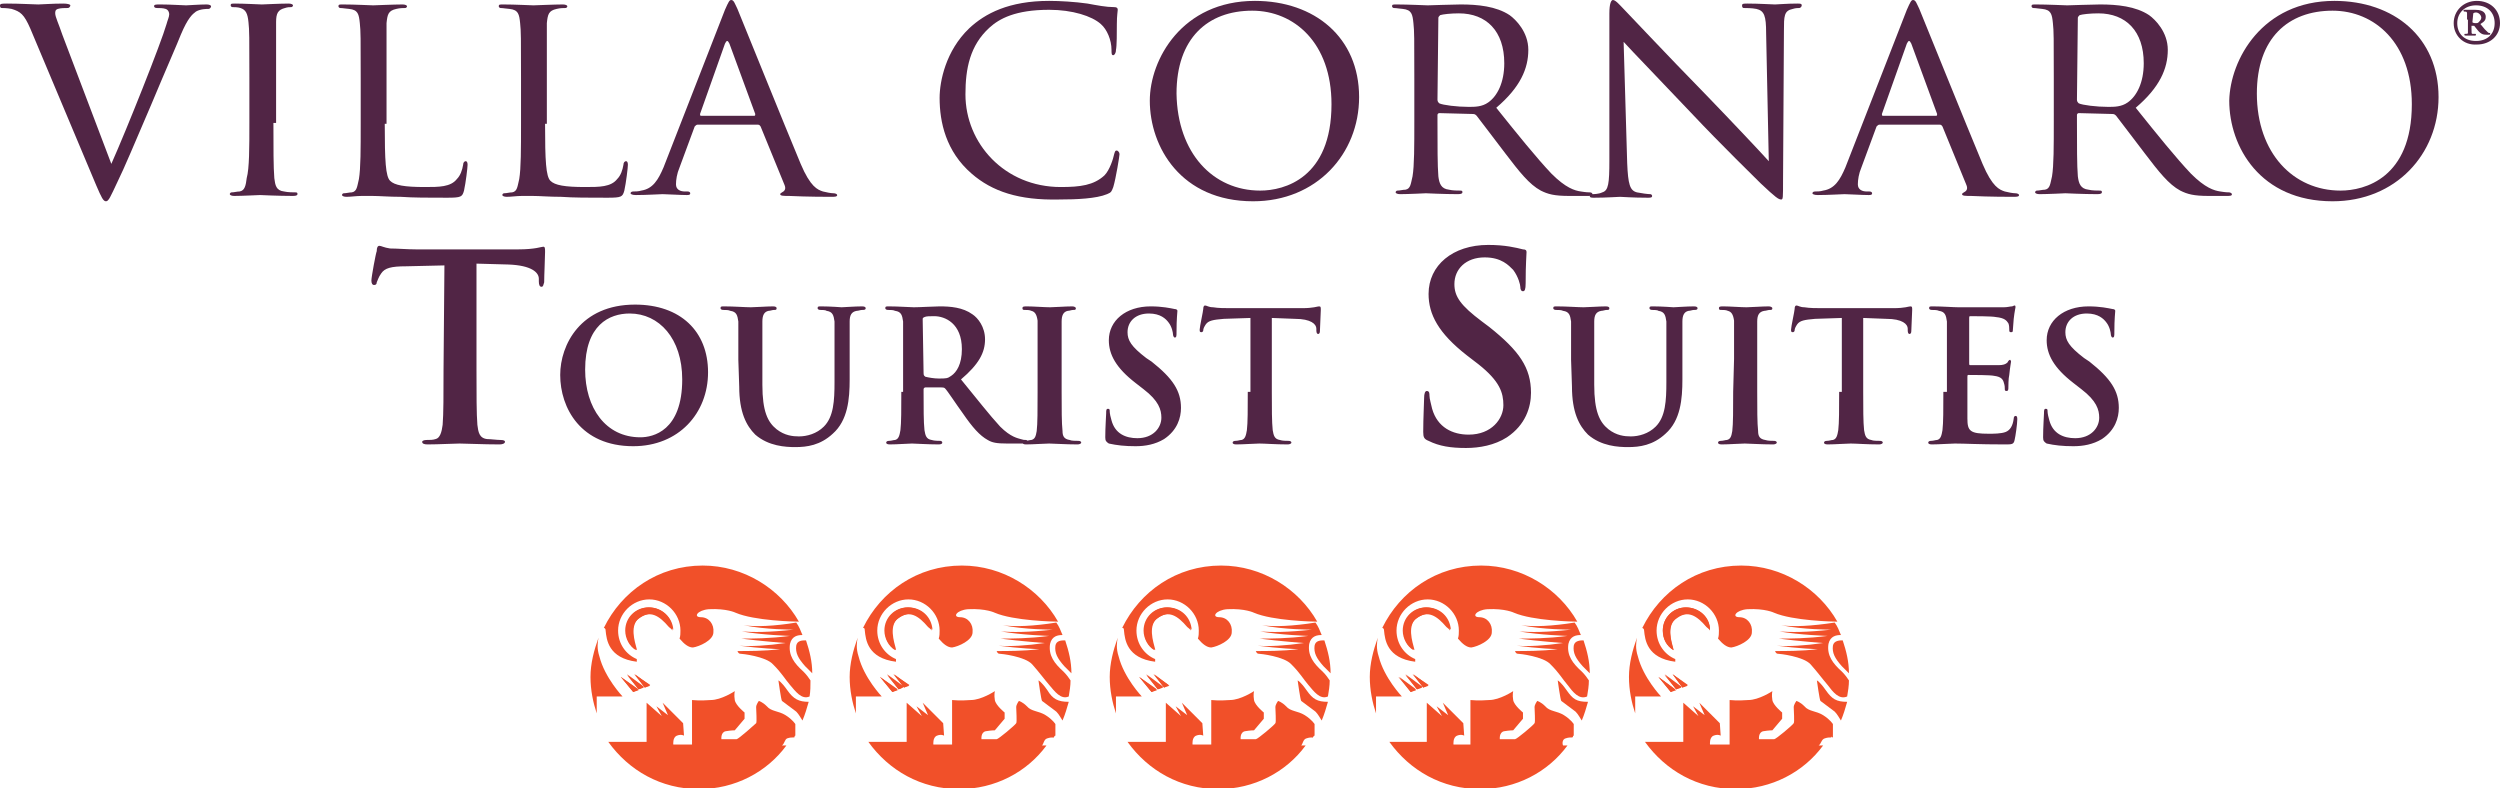 <?xml version="1.0" encoding="utf-8"?>
<!-- Generator: Adobe Illustrator 22.0.1, SVG Export Plug-In . SVG Version: 6.00 Build 0)  -->
<svg version="1.1" id="Livello_1" xmlns="http://www.w3.org/2000/svg" xmlns:xlink="http://www.w3.org/1999/xlink" x="0px" y="0px"
	 viewBox="0 0 280.7 88.5" style="enable-background:new 0 0 280.7 88.5;" xml:space="preserve">
<style type="text/css">
	.st0{fill:#512545;}
	.st1{fill:#F15029;}
</style>
<g>
	<g>
		<g>
			<path class="st0" d="M232.8,50.1c1.1,0,2.2-0.2,3.2-0.8c1.5-1,1.9-2.4,1.9-3.5c0-1.9-0.9-3.3-3.3-5.2l-0.6-0.4
				c-1.7-1.3-2.1-2-2.1-2.9c0-1.2,0.9-2.1,2.4-2.1c1.3,0,1.9,0.6,2.2,1c0.4,0.5,0.5,1.2,0.5,1.3c0,0.2,0.1,0.4,0.2,0.4
				c0.2,0,0.2-0.2,0.2-0.6c0-1.6,0.1-2.2,0.1-2.4c0-0.1-0.1-0.2-0.3-0.2c-0.5-0.1-1.4-0.3-2.7-0.3c-2.8,0-4.7,1.6-4.7,3.8
				c0,1.6,0.8,3.1,3,4.8l0.9,0.7c1.7,1.3,2,2.3,2,3.2c0,1.1-0.9,2.3-2.7,2.3c-1.3,0-2.5-0.5-2.9-2c-0.1-0.3-0.2-0.8-0.2-1
				s0-0.3-0.2-0.3s-0.2,0.2-0.2,0.5s-0.1,1.5-0.1,2.7c0,0.4,0.1,0.5,0.4,0.7C230.7,50,231.6,50.1,232.8,50.1 M218.2,44
				c0,1.9,0,3.5-0.1,4.3c-0.1,0.6-0.2,1-0.6,1.1c-0.2,0-0.4,0.1-0.7,0.1c-0.2,0-0.3,0.1-0.3,0.2s0.1,0.2,0.4,0.2
				c0.8,0,2.1-0.1,2.6-0.1c1.2,0,2.6,0.1,5.6,0.1c0.8,0,1,0,1.1-0.5c0.1-0.4,0.3-1.8,0.3-2.3c0-0.2,0-0.4-0.2-0.4
				c-0.1,0-0.2,0.1-0.2,0.3c-0.1,0.8-0.4,1.3-0.9,1.5s-1.4,0.2-1.9,0.2c-2.1,0-2.4-0.3-2.4-1.7c0-0.6,0-2.5,0-3.1v-1.6
				c0-0.1,0-0.2,0.1-0.2c0.5,0,2.5,0,2.9,0.1c0.8,0.1,1,0.4,1.1,0.8c0.1,0.3,0.1,0.5,0.1,0.7c0,0.1,0,0.2,0.2,0.2s0.2-0.2,0.2-0.4
				c0-0.1,0-1,0.1-1.4c0.1-1,0.2-1.4,0.2-1.5s-0.1-0.2-0.1-0.2c-0.1,0-0.2,0.1-0.3,0.3c-0.2,0.2-0.5,0.3-1,0.3s-2.8,0-3.2,0
				c-0.1,0-0.1-0.1-0.1-0.2v-5.1c0-0.1,0-0.2,0.1-0.2c0.4,0,2.5,0,2.9,0.1c1,0.1,1.2,0.4,1.4,0.7c0.1,0.2,0.1,0.6,0.1,0.7
				c0,0.2,0,0.3,0.2,0.3s0.2-0.1,0.2-0.2c0-0.2,0.1-1.1,0.1-1.3c0.1-0.9,0.2-1.2,0.2-1.3c0-0.1,0-0.2-0.1-0.2s-0.2,0.1-0.3,0.1
				c-0.2,0-0.5,0.1-0.9,0.1s-4.4,0-5.1,0c-0.6,0-1.8-0.1-2.9-0.1c-0.3,0-0.4,0-0.4,0.2c0,0.1,0.1,0.2,0.3,0.2c0.3,0,0.6,0,0.8,0.1
				c0.7,0.1,0.8,0.5,0.9,1.2c0,0.6,0,1.2,0,4.3V44H218.2z M206.5,44c0,1.9,0,3.5-0.1,4.3c-0.1,0.6-0.2,1-0.6,1.1
				c-0.2,0-0.4,0.1-0.7,0.1c-0.2,0-0.3,0.1-0.3,0.2s0.1,0.2,0.4,0.2c0.8,0,2.1-0.1,2.6-0.1c0.6,0,1.8,0.1,3.2,0.1
				c0.2,0,0.4-0.1,0.4-0.2s-0.1-0.2-0.3-0.2c-0.3,0-0.8,0-1-0.1c-0.6-0.1-0.7-0.5-0.8-1.1c-0.1-0.9-0.1-2.5-0.1-4.3v-8.3l2.6,0.1
				c1.8,0,2.4,0.6,2.4,1.1v0.2c0,0.3,0.1,0.4,0.2,0.4c0.1,0,0.2-0.1,0.2-0.3c0-0.5,0.1-1.9,0.1-2.4c0-0.3,0-0.4-0.2-0.4
				s-0.6,0.2-1.9,0.2h-8c-0.7,0-1.4,0-2-0.1c-0.5,0-0.7-0.2-0.9-0.2c-0.1,0-0.2,0.1-0.2,0.4c0,0.2-0.4,2-0.4,2.3
				c0,0.2,0,0.3,0.2,0.3c0.1,0,0.2-0.1,0.2-0.2c0-0.2,0.1-0.4,0.3-0.7c0.3-0.4,0.8-0.5,2-0.6l3-0.1V44H206.5z M194.6,44
				c0,2,0,3.6-0.1,4.4c-0.1,0.6-0.2,0.9-0.6,1c-0.2,0-0.4,0.1-0.7,0.1c-0.2,0-0.3,0.1-0.3,0.2s0.1,0.2,0.4,0.2
				c0.8,0,2.1-0.1,2.6-0.1s1.8,0.1,3.2,0.1c0.2,0,0.4-0.1,0.4-0.2s-0.1-0.2-0.3-0.2c-0.3,0-0.7,0-1-0.1c-0.6-0.1-0.8-0.4-0.8-1
				c-0.1-0.9-0.1-2.5-0.1-4.4v-3.6c0-3.1,0-3.6,0-4.3c0-0.7,0.2-1.1,0.8-1.2c0.2,0,0.4-0.1,0.6-0.1c0.2,0,0.3,0,0.3-0.2
				c0-0.1-0.2-0.2-0.4-0.2c-0.8,0-2,0.1-2.5,0.1c-0.6,0-1.9-0.1-2.6-0.1c-0.3,0-0.5,0-0.5,0.2s0.1,0.2,0.3,0.2s0.5,0,0.7,0.1
				c0.4,0.1,0.6,0.4,0.7,1.1c0,0.6,0,1.2,0,4.3L194.6,44L194.6,44z M176.5,43.4c0,2.9,0.8,4.4,1.8,5.4c1.5,1.3,3.4,1.4,4.5,1.4
				c1.3,0,2.8-0.2,4.2-1.5c1.7-1.5,1.9-3.9,1.9-6.1v-2.2c0-3.1,0-3.6,0-4.3c0-0.7,0.2-1.1,0.7-1.2c0.2,0,0.4-0.1,0.6-0.1
				c0.2,0,0.4,0,0.4-0.2c0-0.1-0.1-0.2-0.4-0.2c-0.8,0-2.1,0.1-2.3,0.1c0,0-1.3-0.1-2.3-0.1c-0.3,0-0.4,0-0.4,0.2
				c0,0.1,0.1,0.2,0.3,0.2s0.6,0,0.7,0.1c0.7,0.1,0.8,0.5,0.9,1.2c0,0.6,0,1.2,0,4.3v2.5c0,2.1-0.1,3.9-1.2,5
				c-0.8,0.8-1.9,1.1-2.8,1.1c-0.7,0-1.6-0.1-2.5-0.8c-1-0.8-1.6-2-1.6-5v-2.8c0-3.1,0-3.6,0-4.3c0-0.7,0.2-1.1,0.8-1.2
				c0.2,0,0.4-0.1,0.6-0.1c0.2,0,0.3,0,0.3-0.2c0-0.1-0.1-0.2-0.4-0.2c-0.7,0-2,0.1-2.5,0.1c-0.6,0-1.9-0.1-3-0.1
				c-0.3,0-0.4,0-0.4,0.2c0,0.1,0.1,0.2,0.3,0.2c0.3,0,0.6,0,0.8,0.1c0.7,0.1,0.8,0.5,0.9,1.2c0,0.6,0,1.2,0,4.3L176.5,43.4
				L176.5,43.4z M164.6,50.3c1.5,0,3.2-0.3,4.6-1.2c2.1-1.4,2.7-3.4,2.7-5c0-2.8-1.3-4.7-4.7-7.4l-0.8-0.6c-2.4-1.8-3.1-2.8-3.1-4.2
				c0-1.7,1.3-3,3.4-3c1.9,0,2.7,0.9,3.2,1.4c0.6,0.8,0.8,1.7,0.8,1.9c0,0.3,0.1,0.5,0.3,0.5s0.3-0.2,0.3-0.9c0-2.3,0.1-3.1,0.1-3.5
				c0-0.2-0.1-0.3-0.4-0.3c-0.8-0.2-2-0.5-3.9-0.5c-4,0-6.7,2.3-6.7,5.5c0,2.3,1.1,4.4,4.3,6.9l1.3,1c2.4,1.9,2.8,3.2,2.8,4.6
				c0,1.5-1.3,3.3-3.9,3.3c-1.8,0-3.5-0.8-4.1-2.9c-0.1-0.5-0.3-1.1-0.3-1.5c0-0.2,0-0.5-0.3-0.5c-0.2,0-0.3,0.3-0.3,0.8
				s-0.1,2.2-0.1,3.8c0,0.6,0.1,0.8,0.6,1C161.6,50.1,162.9,50.3,164.6,50.3 M140.1,44c0,1.9,0,3.5-0.1,4.3c-0.1,0.6-0.2,1-0.6,1.1
				c-0.2,0-0.4,0.1-0.7,0.1c-0.2,0-0.3,0.1-0.3,0.2s0.1,0.2,0.4,0.2c0.8,0,2.1-0.1,2.6-0.1c0.6,0,1.8,0.1,3.2,0.1
				c0.2,0,0.4-0.1,0.4-0.2s-0.1-0.2-0.3-0.2c-0.3,0-0.7,0-1-0.1c-0.6-0.1-0.7-0.5-0.8-1.1c-0.1-0.9-0.1-2.5-0.1-4.3v-8.3l2.6,0.1
				c1.8,0,2.4,0.6,2.4,1.1v0.2c0,0.3,0.1,0.4,0.2,0.4c0.1,0,0.2-0.1,0.2-0.3c0-0.5,0.1-1.9,0.1-2.4c0-0.3,0-0.4-0.2-0.4
				s-0.6,0.2-1.9,0.2h-8c-0.7,0-1.4,0-2-0.1c-0.5,0-0.7-0.2-0.9-0.2c-0.1,0-0.2,0.1-0.2,0.4c0,0.2-0.4,2-0.4,2.3
				c0,0.2,0,0.3,0.2,0.3c0.1,0,0.2-0.1,0.2-0.2c0-0.2,0.1-0.4,0.3-0.7c0.3-0.4,0.8-0.5,2-0.6l3-0.1V44H140.1z M127.5,50.1
				c1.1,0,2.2-0.2,3.2-0.8c1.5-1,1.9-2.4,1.9-3.5c0-1.9-0.9-3.3-3.3-5.2l-0.6-0.4c-1.7-1.3-2.1-2-2.1-2.9c0-1.2,0.9-2.1,2.4-2.1
				c1.3,0,1.9,0.6,2.2,1c0.4,0.5,0.5,1.2,0.5,1.3c0,0.2,0.1,0.4,0.2,0.4c0.2,0,0.2-0.2,0.2-0.6c0-1.6,0.1-2.2,0.1-2.4
				c0-0.1-0.1-0.2-0.3-0.2c-0.5-0.1-1.4-0.3-2.7-0.3c-2.8,0-4.7,1.6-4.7,3.8c0,1.6,0.8,3.1,3,4.8l0.9,0.7c1.7,1.3,2,2.3,2,3.2
				c0,1.1-0.9,2.3-2.7,2.3c-1.3,0-2.5-0.5-2.9-2c-0.1-0.3-0.2-0.8-0.2-1s0-0.3-0.2-0.3s-0.2,0.2-0.2,0.5s-0.1,1.5-0.1,2.7
				c0,0.4,0.1,0.5,0.4,0.7C125.4,50,126.3,50.1,127.5,50.1 M116.5,44c0,2,0,3.6-0.1,4.4c-0.1,0.6-0.2,0.9-0.6,1
				c-0.2,0-0.4,0.1-0.7,0.1c-0.2,0-0.3,0.1-0.3,0.2s0.1,0.2,0.4,0.2c0.8,0,2.1-0.1,2.6-0.1s1.8,0.1,3.2,0.1c0.2,0,0.4-0.1,0.4-0.2
				s-0.1-0.2-0.3-0.2c-0.3,0-0.8,0-1-0.1c-0.6-0.1-0.8-0.4-0.8-1c-0.1-0.9-0.1-2.5-0.1-4.4v-3.6c0-3.1,0-3.6,0-4.3
				c0-0.7,0.2-1.1,0.7-1.2c0.2,0,0.4-0.1,0.6-0.1s0.3,0,0.3-0.2c0-0.1-0.2-0.2-0.4-0.2c-0.8,0-2,0.1-2.5,0.1c-0.6,0-1.9-0.1-2.6-0.1
				c-0.3,0-0.5,0-0.5,0.2s0.1,0.2,0.3,0.2c0.2,0,0.5,0,0.7,0.1c0.4,0.1,0.6,0.4,0.7,1.1c0,0.6,0,1.2,0,4.3
				C116.5,40.3,116.5,44,116.5,44z M103.6,35.9c0-0.2,0-0.2,0.2-0.3c0.2-0.1,0.6-0.1,1.1-0.1c1.2,0,3.1,0.8,3.1,3.7
				c0,1.7-0.6,2.6-1.2,3c-0.4,0.3-0.6,0.3-1.4,0.3c-0.5,0-1.1-0.1-1.5-0.2c-0.1-0.1-0.2-0.1-0.2-0.4L103.6,35.9L103.6,35.9z
				 M101.2,44c0,1.9,0,3.5-0.1,4.3c-0.1,0.6-0.2,1-0.6,1.1c-0.2,0-0.4,0.1-0.7,0.1c-0.2,0-0.3,0.1-0.3,0.2s0.1,0.2,0.4,0.2
				c0.8,0,2.1-0.1,2.5-0.1c0.3,0,1.8,0.1,3,0.1c0.3,0,0.4-0.1,0.4-0.2s-0.1-0.2-0.2-0.2c-0.2,0-0.7,0-1-0.1
				c-0.6-0.1-0.7-0.5-0.8-1.1c-0.1-0.9-0.1-2.5-0.1-4.3v-0.3c0-0.1,0.1-0.2,0.2-0.2h1.8c0.1,0,0.3,0,0.4,0.1c0.3,0.3,1.2,1.7,2,2.8
				c1.1,1.6,1.9,2.5,2.8,3c0.5,0.3,1,0.4,2.2,0.4h1.9c0.2,0,0.4,0,0.4-0.2c0-0.1-0.1-0.2-0.2-0.2c-0.2,0-0.3,0-0.6-0.1
				c-0.3-0.1-1.1-0.2-2.3-1.4c-1.2-1.3-2.6-3.1-4.4-5.3c2-1.7,2.7-3,2.7-4.5c0-1.4-0.8-2.4-1.4-2.8c-1.1-0.8-2.5-0.9-3.7-0.9
				c-0.6,0-2.2,0.1-2.9,0.1c-0.4,0-1.7-0.1-2.8-0.1c-0.3,0-0.4,0-0.4,0.2c0,0.1,0.1,0.2,0.3,0.2c0.3,0,0.6,0,0.8,0.1
				c0.7,0.1,0.8,0.5,0.9,1.2c0,0.6,0,1.2,0,4.3V44H101.2z M83,43.4c0,2.9,0.8,4.4,1.8,5.4c1.5,1.3,3.4,1.4,4.5,1.4
				c1.3,0,2.8-0.2,4.2-1.5c1.7-1.5,1.9-3.9,1.9-6.1v-2.2c0-3.1,0-3.6,0-4.3c0-0.7,0.2-1.1,0.8-1.2c0.2,0,0.4-0.1,0.6-0.1
				s0.4,0,0.4-0.2c0-0.1-0.1-0.2-0.4-0.2c-0.8,0-2.1,0.1-2.3,0.1c0,0-1.3-0.1-2.3-0.1c-0.3,0-0.4,0-0.4,0.2c0,0.1,0.1,0.2,0.3,0.2
				c0.2,0,0.6,0,0.7,0.1c0.7,0.1,0.8,0.5,0.9,1.2c0,0.6,0,1.2,0,4.3v2.5c0,2.1-0.1,3.9-1.2,5c-0.8,0.8-1.9,1.1-2.8,1.1
				c-0.7,0-1.6-0.1-2.5-0.8c-1-0.8-1.6-2-1.6-5v-2.8c0-3.1,0-3.6,0-4.3c0-0.7,0.2-1.1,0.7-1.2c0.2,0,0.4-0.1,0.6-0.1s0.3,0,0.3-0.2
				c0-0.1-0.1-0.2-0.4-0.2c-0.7,0-2,0.1-2.5,0.1c-0.6,0-1.9-0.1-3-0.1c-0.3,0-0.4,0-0.4,0.2c0,0.1,0.1,0.2,0.3,0.2
				c0.3,0,0.6,0,0.8,0.1c0.7,0.1,0.8,0.5,0.9,1.2c0,0.6,0,1.2,0,4.3L83,43.4L83,43.4z M71.9,49.1c-3.9,0-6.2-3.3-6.2-7.6
				c0-5,2.7-6.3,5-6.3c3.3,0,5.9,2.8,5.9,7.4C76.6,48.4,73.3,49.1,71.9,49.1 M71.1,50.1c5.1,0,8.4-3.7,8.4-8.3
				c0-4.6-3.1-7.6-8.2-7.6c-6.1,0-8.4,4.5-8.4,7.9C62.9,45.8,65.2,50.1,71.1,50.1 M49.8,41.5c0,2.7,0,5-0.1,6.2
				c-0.1,0.8-0.3,1.5-0.8,1.6c-0.3,0.1-0.6,0.1-1,0.1c-0.3,0-0.5,0.1-0.5,0.2c0,0.2,0.2,0.3,0.6,0.3c1.2,0,3-0.1,3.6-0.1
				c0.8,0,2.6,0.1,4.5,0.1c0.3,0,0.6-0.1,0.6-0.3c0-0.1-0.1-0.2-0.5-0.2s-1.1-0.1-1.5-0.1c-0.9-0.1-1-0.8-1.1-1.6
				c-0.1-1.2-0.1-3.5-0.1-6.2V29.6l3.6,0.1c2.6,0.1,3.4,0.9,3.4,1.6v0.3c0,0.4,0.1,0.6,0.3,0.6s0.2-0.2,0.3-0.5
				c0-0.8,0.1-2.8,0.1-3.4c0-0.4,0-0.6-0.2-0.6S60.1,28,58.2,28H46.7c-1,0-2.1-0.1-2.9-0.1c-0.7-0.1-1-0.3-1.2-0.3s-0.3,0.2-0.3,0.6
				c-0.1,0.2-0.6,2.9-0.6,3.3c0,0.3,0.1,0.5,0.3,0.5s0.3-0.1,0.3-0.3c0.1-0.2,0.2-0.6,0.5-1c0.4-0.6,1.1-0.8,2.8-0.8l4.3-0.1
				L49.8,41.5L49.8,41.5z"/>
		</g>
		<g>
			<path class="st0" d="M12.5,18.4c1.7-3.8,5.6-13.6,6.2-15.7C18.8,2.3,19,1.9,19,1.6c0-0.2-0.1-0.5-0.4-0.6s-0.7-0.1-1-0.1
				c-0.2,0-0.3-0.1-0.3-0.2c0-0.2,0.2-0.2,0.7-0.2c1.2,0,2.5,0.1,2.9,0.1c0.2,0,1.5-0.1,2.3-0.1c0.3,0,0.5,0.1,0.5,0.2
				S23.6,1,23.4,1c-0.2,0-0.9,0-1.4,0.3c-0.4,0.3-0.9,0.7-1.7,2.6C20,4.7,18.5,8.1,17,11.7c-1.8,4.2-3.1,7.3-3.8,8.7
				c-0.8,1.7-1,2.2-1.3,2.2s-0.5-0.4-1.1-1.8L3.4,3.2C2.7,1.6,2.3,1.3,1.3,1c-0.5-0.1-1-0.1-1.1-0.1C0,0.9,0,0.7,0,0.6
				c0-0.2,0.3-0.2,0.8-0.2c1.4,0,3.1,0.1,3.5,0.1c0.3,0,1.6-0.1,2.8-0.1c0.5,0,0.8,0.1,0.8,0.2S7.8,0.9,7.6,0.9
				c-0.3,0-0.8,0-1.1,0.1C6.2,1.1,6.2,1.3,6.2,1.5c0,0.4,0.4,1.2,0.8,2.4L12.5,18.4z"/>
			<path class="st0" d="M30.7,13.8c0,2.8,0,5,0.1,6.2c0.1,0.8,0.2,1.4,1.1,1.5c0.4,0.1,1.1,0.1,1.3,0.1s0.2,0.1,0.2,0.2
				S33.3,22,32.9,22c-1.7,0-3.6-0.1-3.7-0.1c-0.2,0-2,0.1-2.9,0.1c-0.3,0-0.5-0.1-0.5-0.2s0.1-0.2,0.2-0.2c0.3,0,0.6-0.1,0.9-0.1
				c0.6-0.1,0.7-0.7,0.8-1.5c0.3-1.1,0.3-3.4,0.3-6.2V8.7c0-4.5,0-5.3-0.1-6.2c-0.1-1-0.3-1.4-0.9-1.6c-0.3-0.1-0.7-0.1-0.9-0.1
				c-0.1,0-0.2-0.1-0.2-0.2c0-0.2,0.1-0.2,0.5-0.2c1,0,2.8,0.1,3,0.1c0.1,0,2.1-0.1,3-0.1c0.3,0,0.5,0.1,0.5,0.2s-0.1,0.2-0.2,0.2
				c-0.2,0-0.4,0-0.7,0.1c-0.8,0.2-1,0.6-1,1.6c0,0.9,0,1.7,0,6.2v5.1H30.7z"/>
			<path class="st0" d="M43.2,13.9c0,4.2,0.1,5.9,0.6,6.4s1.6,0.7,3.9,0.7c1.6,0,2.9,0,3.6-0.9c0.4-0.4,0.6-1,0.7-1.6
				c0-0.2,0.1-0.4,0.3-0.4c0.1,0,0.2,0.1,0.2,0.4s-0.2,2-0.4,2.9c-0.2,0.7-0.3,0.8-1.9,0.8c-2.1,0-3.8,0-5.2-0.1
				c-1.3,0-2.4-0.1-3.2-0.1c-0.1,0-0.6,0-1.2,0c-0.6,0-1.2,0.1-1.7,0.1c-0.3,0-0.5-0.1-0.5-0.2s0.1-0.2,0.2-0.2
				c0.3,0,0.6-0.1,0.9-0.1c0.6-0.1,0.6-0.7,0.8-1.5c0.2-1.2,0.2-3.4,0.2-6.2V8.8c0-4.5,0-5.3-0.1-6.2c-0.1-1-0.2-1.5-1.2-1.6
				c-0.2,0-0.7-0.1-1-0.1c-0.1,0-0.2-0.1-0.2-0.2c0-0.2,0.1-0.2,0.5-0.2c1.3,0,3.2,0.1,3.4,0.1c0.1,0,2.4-0.1,3.3-0.1
				c0.3,0,0.5,0.1,0.5,0.2s-0.1,0.2-0.2,0.2c-0.2,0-0.6,0-1,0.1c-0.9,0.2-1,0.6-1.1,1.6c0,0.9,0,1.7,0,6.2v5.1H43.2z"/>
			<path class="st0" d="M61.2,13.9c0,4.2,0.1,5.9,0.6,6.4s1.6,0.7,3.9,0.7c1.6,0,2.9,0,3.6-0.9c0.4-0.4,0.6-1,0.7-1.6
				c0-0.2,0.1-0.4,0.3-0.4c0.1,0,0.2,0.1,0.2,0.4s-0.2,2-0.4,2.9c-0.2,0.7-0.3,0.8-1.9,0.8c-2.1,0-3.8,0-5.2-0.1
				c-1.3,0-2.4-0.1-3.2-0.1c-0.1,0-0.6,0-1.2,0c-0.6,0-1.2,0.1-1.7,0.1c-0.3,0-0.5-0.1-0.5-0.2s0.1-0.2,0.2-0.2
				c0.3,0,0.6-0.1,0.9-0.1c0.6-0.1,0.6-0.7,0.8-1.5c0.2-1.2,0.2-3.4,0.2-6.2V8.8c0-4.5,0-5.3-0.1-6.2c-0.1-1-0.2-1.5-1.2-1.6
				c-0.2,0-0.7-0.1-1-0.1c-0.1,0-0.2-0.1-0.2-0.2c0-0.2,0.1-0.2,0.5-0.2c1.3,0,3.2,0.1,3.4,0.1c0.1,0,2.4-0.1,3.3-0.1
				c0.3,0,0.5,0.1,0.5,0.2s-0.1,0.2-0.2,0.2c-0.2,0-0.6,0-1,0.1c-0.9,0.2-1,0.6-1.1,1.6c0,0.9,0,1.7,0,6.2v5.1H61.2z"/>
			<path class="st0" d="M84.7,13c0.1,0,0.1-0.1,0.1-0.2l-2.9-7.9c-0.2-0.4-0.3-0.4-0.5,0l-2.8,7.9c0,0.1,0,0.2,0.1,0.2H84.7z
				 M81.4,1.1C81.8,0.2,81.9,0,82.1,0c0.3,0,0.4,0.4,0.7,1c0.5,1.2,5.3,13.1,7.1,17.4c1.1,2.6,1.9,2.9,2.5,3.1
				c0.4,0.1,0.9,0.2,1.2,0.2c0.2,0,0.4,0.1,0.4,0.2c0,0.2-0.3,0.2-0.7,0.2c-0.4,0-2.6,0-4.7-0.1c-0.6,0-1,0-1-0.2
				c0-0.1,0.1-0.1,0.2-0.2c0.2-0.1,0.5-0.3,0.3-0.8l-2.7-6.6c-0.1-0.1-0.1-0.2-0.3-0.2h-6.8c-0.1,0-0.2,0.1-0.3,0.2l-1.7,4.6
				c-0.3,0.7-0.4,1.4-0.4,1.9c0,0.6,0.5,0.8,1,0.8h0.3c0.2,0,0.3,0.1,0.3,0.2c0,0.2-0.2,0.2-0.4,0.2c-0.7,0-2.3-0.1-2.7-0.1
				c-0.3,0-1.8,0.1-3,0.1c-0.4,0-0.6-0.1-0.6-0.2s0.1-0.2,0.3-0.2c0.2,0,0.6,0,0.9-0.1c1.3-0.2,1.9-1.2,2.5-2.6L81.4,1.1z"/>
			<path class="st0" d="M109.1,19.5c-2.9-2.5-3.6-5.8-3.6-8.5c0-1.9,0.7-5.3,3.3-7.8c1.8-1.7,4.5-3.1,9-3.1c1.2,0,2.9,0.1,4.3,0.3
				c1.1,0.2,2.1,0.4,3,0.4c0.3,0,0.4,0.1,0.4,0.3c0,0.2-0.1,0.6-0.1,1.6c0,0.9,0,2.5-0.1,2.9c0,0.4-0.2,0.6-0.3,0.6
				c-0.2,0-0.2-0.2-0.2-0.6c0-1.1-0.5-2.3-1.2-2.9c-1-0.9-3.2-1.6-5.8-1.6c-3.8,0-5.6,1-6.7,2c-2.2,2-2.7,4.6-2.7,7.5
				c0,5.5,4.4,10.4,10.7,10.4c2.2,0,3.7-0.2,4.9-1.3c0.6-0.6,1-1.9,1.1-2.4c0.1-0.3,0.1-0.4,0.3-0.4c0.1,0,0.3,0.2,0.3,0.4
				c0,0.2-0.4,2.7-0.7,3.7c-0.2,0.5-0.2,0.6-0.7,0.8c-1.2,0.5-3.4,0.6-5.4,0.6C114.4,22.5,111.4,21.5,109.1,19.5"/>
			<path class="st0" d="M141.5,21.4c2.7,0,8-1.4,8-9.7c0-6.9-4.2-10.5-8.9-10.5c-5,0-8.5,3.1-8.5,9.3
				C132.2,17.2,136.2,21.4,141.5,21.4 M140.9,0.1c6.7,0,11.7,4.1,11.7,10.8c0,6.4-4.8,11.7-11.9,11.7c-8.1,0-11.6-6.1-11.6-11.3
				C129.1,6.7,132.7,0.1,140.9,0.1"/>
			<path class="st0" d="M161.4,11.2c0,0.2,0.1,0.3,0.2,0.4c0.4,0.2,2,0.4,3.3,0.4c0.7,0,1.5,0,2.2-0.5c1-0.7,1.8-2.2,1.8-4.4
				c0-3.6-2-5.6-5.1-5.6c-0.9,0-1.8,0.1-2.1,0.2c-0.1,0.1-0.2,0.2-0.2,0.3L161.4,11.2L161.4,11.2z M158.8,8.8c0-4.5,0-5.3-0.1-6.2
				c-0.1-1-0.2-1.5-1.2-1.6c-0.2,0-0.7-0.1-1-0.1c-0.1,0-0.2-0.1-0.2-0.2c0-0.2,0.1-0.2,0.5-0.2c1.3,0,3.3,0.1,3.5,0.1
				c0.3,0,2.8-0.1,3.7-0.1c1.9,0,4,0.2,5.5,1.2c0.7,0.5,2.1,1.9,2.1,3.9c0,2.1-0.9,4.2-3.6,6.5c2.4,3,4.5,5.6,6.2,7.4
				c1.6,1.6,2.6,1.9,3.3,2c0.6,0.1,0.9,0.1,1,0.1c0.2,0,0.3,0.1,0.3,0.2c0,0.2-0.2,0.2-0.7,0.2h-1.9c-1.7,0-2.4-0.2-3.2-0.6
				c-1.3-0.7-2.4-2.1-4-4.2c-1.2-1.6-2.6-3.4-3.2-4.2c-0.1-0.1-0.2-0.2-0.4-0.2l-3.8-0.1c-0.1,0-0.2,0.1-0.2,0.2v0.7
				c0,2.8,0,5,0.1,6.2c0.1,0.8,0.3,1.4,1.2,1.5c0.4,0.1,1,0.1,1.3,0.1c0.2,0,0.2,0.1,0.2,0.2s-0.1,0.2-0.5,0.2
				c-1.6,0-3.5-0.1-3.6-0.1c0,0-2,0.1-2.9,0.1c-0.3,0-0.5-0.1-0.5-0.2s0.1-0.2,0.2-0.2c0.3,0,0.6-0.1,0.9-0.1
				c0.6-0.1,0.6-0.7,0.8-1.5c0.2-1.2,0.2-3.4,0.2-6.2L158.8,8.8L158.8,8.8z"/>
			<path class="st0" d="M182.7,18.3c0.1,2.4,0.3,3.1,1.1,3.3c0.5,0.1,1.2,0.2,1.5,0.2c0.1,0,0.2,0.1,0.2,0.2c0,0.2-0.2,0.2-0.5,0.2
				c-1.7,0-2.9-0.1-3.1-0.1c-0.3,0-1.5,0.1-2.9,0.1c-0.3,0-0.5,0-0.5-0.2c0-0.1,0.1-0.2,0.2-0.2c0.2,0,0.8,0,1.2-0.2
				c0.7-0.2,0.8-1,0.8-3.6V1.5c0-1.1,0.2-1.5,0.4-1.5c0.3,0,0.8,0.6,1.1,0.9c0.5,0.5,4.8,5.1,9.4,9.8c2.9,3,6.1,6.4,7,7.4l-0.3-14.4
				c0-1.9-0.2-2.5-1.1-2.7c-0.5-0.1-1.2-0.1-1.4-0.1s-0.2-0.2-0.2-0.3c0-0.2,0.2-0.2,0.6-0.2c1.3,0,2.8,0.1,3.1,0.1s1.3-0.1,2.5-0.1
				c0.3,0,0.5,0,0.5,0.2c0,0.1-0.1,0.3-0.3,0.3c-0.1,0-0.4,0-0.7,0.1c-1,0.2-1,0.8-1,2.5l-0.1,16.8c0,1.9,0,2.1-0.2,2.1
				c-0.3,0-0.6-0.2-2.3-1.8c-0.3-0.3-4.6-4.5-7.7-7.8c-3.4-3.6-6.8-7.1-7.7-8.1L182.7,18.3z"/>
			<path class="st0" d="M217.4,13c0.1,0,0.1-0.1,0.1-0.2l-2.9-7.9c-0.2-0.4-0.3-0.4-0.5,0l-2.8,7.9c0,0.1,0,0.2,0.1,0.2H217.4z
				 M214.1,1.1c0.4-0.9,0.5-1.1,0.7-1.1c0.3,0,0.4,0.4,0.7,1c0.5,1.2,5.3,13.1,7.1,17.4c1.1,2.6,1.9,2.9,2.5,3.1
				c0.4,0.1,0.9,0.2,1.2,0.2c0.2,0,0.4,0.1,0.4,0.2c0,0.2-0.3,0.2-0.7,0.2s-2.6,0-4.7-0.1c-0.6,0-1,0-1-0.2c0-0.1,0.1-0.1,0.2-0.2
				c0.2-0.1,0.5-0.3,0.3-0.8l-2.7-6.6c-0.1-0.1-0.1-0.2-0.3-0.2H211c-0.1,0-0.2,0.1-0.3,0.2l-1.7,4.6c-0.3,0.7-0.4,1.4-0.4,1.9
				c0,0.6,0.5,0.8,1,0.8h0.3c0.2,0,0.3,0.1,0.3,0.2c0,0.2-0.2,0.2-0.4,0.2c-0.7,0-2.3-0.1-2.7-0.1c-0.3,0-1.8,0.1-3,0.1
				c-0.4,0-0.6-0.1-0.6-0.2s0.1-0.2,0.3-0.2s0.6,0,0.9-0.1c1.3-0.2,1.9-1.2,2.5-2.6L214.1,1.1z"/>
			<path class="st0" d="M233.2,11.2c0,0.2,0.1,0.3,0.2,0.4c0.4,0.2,2,0.4,3.3,0.4c0.7,0,1.5,0,2.2-0.5c1-0.7,1.8-2.2,1.8-4.4
				c0-3.6-2-5.6-5.1-5.6c-0.9,0-1.8,0.1-2.1,0.2c-0.1,0.1-0.2,0.2-0.2,0.3L233.2,11.2L233.2,11.2z M230.6,8.8c0-4.5,0-5.3-0.1-6.2
				c-0.1-1-0.2-1.5-1.2-1.6c-0.2,0-0.7-0.1-1-0.1c-0.1,0-0.2-0.1-0.2-0.2c0-0.2,0.1-0.2,0.5-0.2c1.3,0,3.3,0.1,3.5,0.1
				c0.3,0,2.8-0.1,3.7-0.1c1.9,0,4,0.2,5.5,1.2c0.7,0.5,2.1,1.9,2.1,3.9c0,2.1-0.9,4.2-3.6,6.5c2.4,3,4.5,5.6,6.2,7.4
				c1.6,1.6,2.6,1.9,3.3,2c0.6,0.1,0.9,0.1,1,0.1s0.3,0.1,0.3,0.2c0,0.2-0.2,0.2-0.7,0.2H248c-1.7,0-2.4-0.2-3.2-0.6
				c-1.3-0.7-2.4-2.1-4-4.2c-1.2-1.6-2.6-3.4-3.2-4.2c-0.1-0.1-0.2-0.2-0.4-0.2l-3.8-0.1c-0.1,0-0.2,0.1-0.2,0.2v0.7
				c0,2.8,0,5,0.1,6.2c0.1,0.8,0.3,1.4,1.2,1.5c0.4,0.1,1,0.1,1.3,0.1c0.2,0,0.2,0.1,0.2,0.2s-0.1,0.2-0.5,0.2
				c-1.6,0-3.5-0.1-3.6-0.1c0,0-2,0.1-2.9,0.1c-0.3,0-0.5-0.1-0.5-0.2s0.1-0.2,0.2-0.2c0.3,0,0.6-0.1,0.9-0.1
				c0.6-0.1,0.6-0.7,0.8-1.5c0.2-1.2,0.2-3.4,0.2-6.2V8.8z"/>
			<path class="st0" d="M262.8,21.4c2.7,0,8-1.4,8-9.7c0-6.9-4.2-10.5-8.9-10.5c-5,0-8.5,3.1-8.5,9.3
				C253.4,17.2,257.5,21.4,262.8,21.4 M262.1,0.1c6.7,0,11.7,4.1,11.7,10.8c0,6.4-4.8,11.7-11.9,11.7c-8.1,0-11.6-6.1-11.6-11.3
				C250.4,6.7,254,0.1,262.1,0.1"/>
			<path class="st0" d="M277.6,2.5c0.1,0.1,0.3,0.1,0.4,0.1s0.2,0,0.3-0.1c0.1-0.1,0.3-0.3,0.3-0.5c0-0.3-0.3-0.6-0.6-0.6
				c0,0-0.2,0-0.3,0.1L277.6,2.5L277.6,2.5z M277,2.2V1.5c0-0.2-0.1-0.2-0.3-0.2c0,0-0.1,0-0.1-0.1s0.1-0.1,0.1-0.1h0.1
				c0.1,0,0.3,0,0.5,0c0.3,0,0.4,0,0.6,0c0.5,0,1.2,0.1,1.2,0.8c0,0.3-0.1,0.5-0.6,0.8l0.5,0.6c0.4,0.4,0.4,0.4,0.5,0.4
				s0.1,0,0.1,0.1s0,0.1-0.3,0.1c-0.4,0-0.7,0-1.1-0.5l-0.4-0.5h-0.3v0.3c0,0.5,0,0.6,0.1,0.6s0.2,0,0.3,0c0.1,0,0.1,0,0.1,0.1
				S277.9,4,277.9,4h-0.1c-0.1,0-0.3,0-0.4,0S277,4,277,4h-0.1c-0.1,0-0.2,0-0.2-0.1s0-0.1,0.1-0.1c0.3,0,0.3,0,0.3-0.2
				c0-0.1,0-0.3,0-0.7V2.2H277z M280.1,2.6c0-1.2-0.8-2-2.1-2c-1.2,0-2.1,0.8-2.1,2s0.8,2,2.1,2C279.3,4.6,280.1,3.8,280.1,2.6
				 M275.5,2.6c0-1.4,1.1-2.5,2.6-2.5s2.6,1,2.6,2.5c0,1.4-1.1,2.4-2.6,2.4C276.6,5.1,275.5,4,275.5,2.6"/>
		</g>
	</g>
	<g>
		<g>
			<g>
				<path class="st1" d="M89.2,82.8v-0.3c-0.1,0.1-0.1,0.2-0.2,0.2C89.1,82.8,89.2,82.8,89.2,82.8z"/>
				<path class="st1" d="M89.7,70C89.7,70,89.6,70,89.7,70C89.6,70,89.6,70,89.7,70C89.6,70,89.6,70,89.7,70z"/>
				<path class="st1" d="M83.5,70.2c2.4,0.5,5.6,0.5,5.6,0.5c-2.8,0.3-4.5,0.3-5.8,0.2c2.3,0.4,5.4,0.5,5.4,0.5
					c-2.3,0.3-4.2,0.3-5.5,0.3c2.3,0.3,5,0.5,5,0.5c-2.1,0.3-3.9,0.4-5.2,0.3c2.3,0.3,4.6,0.4,4.6,0.4c-1.9,0.2-3.5,0.2-4.8,0.2
					c0,0,0.1,0.3,0.3,0.3c0.2,0,2.9,0.3,3.7,1.2c1,1,1.3,1.6,1.9,2.3s1.3,1.7,2.2,1.3C91,77.6,91,77,91,76.4c-0.2-0.3-0.4-0.6-0.8-1
					c-1-0.9-1.7-1.8-1.5-3.1c0.2-0.9,0.9-1,1.4-1c-0.2-0.5-0.4-1-0.7-1.4C87,70.3,84.8,70.4,83.5,70.2z"/>
				<path class="st1" d="M68,70.8c0.1,1,0.3,3.1,3.5,3.5c0,0,0-0.1,0-0.3c-1.2-0.5-2.1-1.7-2.1-3.2c0-1.9,1.6-3.5,3.5-3.5
					s3.5,1.6,3.5,3.5c0,0.3,0,0.6-0.1,0.9c0.5,0.6,1,1,1.5,1c0.7-0.1,2.3-0.8,2.3-1.7c0.1-0.9-0.5-1.7-1.4-1.7s-0.4-0.8,0.9-0.9
					c2-0.1,3,0.4,3,0.4c2.1,0.9,6.6,1,7.1,1c-2.1-3.7-6.2-6.3-10.8-6.3c-5,0-9.1,2.9-11.1,7C67.8,70.5,68,70.5,68,70.8z"/>
				<path class="st1" d="M89.4,72.5c-0.1,0.8,0.2,1.4,1,2.3c0.3,0.3,0.5,0.5,0.8,0.8c0-1.3-0.3-2.5-0.7-3.7
					C90.1,71.9,89.5,71.9,89.4,72.5z"/>
				<polygon class="st1" points="71.7,77.4 72.3,77.2 70.4,75.8 				"/>
				<polygon class="st1" points="71.1,77.7 71.7,77.4 69.7,76 				"/>
				<path class="st1" d="M72.9,68.2c-1.5,0-2.6,1.2-2.6,2.6c0,1,0.4,1.7,1.2,2.2v-0.1c-0.2-0.8-0.9-2.8,0.4-3.6
					c1.3-0.8,2.3-0.3,3.3,1c0.2,0.2,0.3,0.3,0.4,0.4l0,0C75.5,69.3,74.3,68.2,72.9,68.2z"/>
				<polygon class="st1" points="72.4,77.2 73,76.9 71.2,75.7 				"/>
				<path class="st1" d="M69.9,78.2c0,0-2-2.1-2.6-4.5c-0.3-0.9-0.2-1.6-0.1-2.1c-0.5,1.4-0.9,2.9-0.9,4.4c0,1.5,0.3,2.9,0.7,4.1
					v-1.9L69.9,78.2L69.9,78.2z"/>
				<path class="st1" d="M88.4,82.9c0.3-0.1,0.5-0.1,0.7-0.1c0.1-0.1,0.1-0.2,0.2-0.2v-1.3c0,0-0.3-0.5-1.1-1s-1.6-0.4-2.1-1
					c-0.5-0.5-0.9-0.6-0.9-0.6s-0.3,0.4-0.3,0.7s0.1,1.7,0,1.8s-2,1.8-2.2,1.8s-1.7,0-1.7,0s-0.1-0.8,0.5-0.9c0.6-0.1,1-0.1,1-0.1
					l1.1-1.3V80c0,0-1-0.8-1.1-1.4c-0.1-0.6,0-1,0-1s-1.5,1-2.7,1c-1.2,0.1-2.1,0-2.1,0v5h-2.1c0,0-0.1-0.8,0.4-1
					c0.5-0.2,0.8,0,0.8,0s-0.1-1.3-0.1-1.4c-0.1-0.1-2.3-2.3-2.3-2.3l0.6,1.4l-1.3-1l0.6,1.1l-1.7-1.5v4.4h-4.3
					c2.3,3.2,5.9,5.3,10.2,5.3c4,0,7.6-1.9,9.8-4.9h-0.5C88.1,83.5,88.1,83,88.4,82.9z"/>
				<path class="st1" d="M88.4,77.5c-0.7-1-1-1.1-1-1.1s0.3,2.2,0.4,2.3c0.1,0.1,1.1,0.8,1.6,1.2c0.3,0.3,0.5,0.7,0.7,1
					c0.3-0.7,0.5-1.4,0.7-2.1l0,0C89.7,78.8,89.1,78.5,88.4,77.5z"/>
				<path class="st1" d="M71.1,77.7L69.7,76l2,1.5L71.1,77.7z M71.7,77.4l-1.3-1.7l1.9,1.4L71.7,77.4z M72.4,77.2l-1.1-1.5L73,77
					L72.4,77.2z M75.5,70.8c-0.1-0.2-0.3-0.3-0.4-0.4c-1.1-1.3-2.1-1.9-3.3-1c-1.3,0.8-0.6,2.9-0.4,3.6V73c-0.7-0.4-1.2-1.3-1.2-2.2
					c0-1.5,1.2-2.6,2.6-2.6C74.3,68.2,75.5,69.3,75.5,70.8L75.5,70.8z"/>
			</g>
		</g>
		<g>
			<g>
				<path class="st1" d="M118.3,82.8v-0.3c-0.1,0.1-0.1,0.2-0.2,0.2C118.2,82.8,118.3,82.8,118.3,82.8z"/>
				<path class="st1" d="M118.8,70L118.8,70C118.7,70,118.7,70,118.8,70C118.7,70,118.8,70,118.8,70z"/>
				<path class="st1" d="M112.6,70.2c2.4,0.5,5.6,0.5,5.6,0.5c-2.8,0.3-4.5,0.3-5.8,0.2c2.3,0.4,5.4,0.5,5.4,0.5
					c-2.3,0.3-4.2,0.3-5.5,0.3c2.3,0.3,5,0.5,5,0.5c-2.1,0.3-3.9,0.4-5.2,0.3c2.3,0.3,4.6,0.4,4.6,0.4c-1.9,0.2-3.5,0.2-4.8,0.2
					c0,0,0.1,0.3,0.3,0.3s2.9,0.3,3.7,1.2s1.3,1.6,1.9,2.3s1.3,1.7,2.2,1.3c0.1-0.6,0.2-1.2,0.2-1.8c-0.2-0.3-0.4-0.6-0.8-1
					c-1-0.9-1.7-1.8-1.5-3.1c0.2-0.9,0.9-1,1.4-1c-0.2-0.5-0.4-1-0.7-1.4C116.1,70.3,113.9,70.4,112.6,70.2z"/>
				<path class="st1" d="M97.1,70.8c0.1,1,0.3,3.1,3.5,3.5c0,0,0-0.1,0-0.3c-1.2-0.5-2.1-1.7-2.1-3.2c0-1.9,1.6-3.5,3.5-3.5
					s3.5,1.6,3.5,3.5c0,0.3,0,0.6-0.1,0.9c0.5,0.6,1,1,1.5,1c0.7-0.1,2.3-0.8,2.3-1.7c0.1-0.9-0.5-1.7-1.4-1.7s-0.4-0.8,0.9-0.9
					c2-0.1,3,0.4,3,0.4c2.1,0.9,6.6,1,7.1,1c-2.1-3.7-6.2-6.3-10.8-6.3c-5,0-9.1,2.9-11.1,7C97,70.5,97.1,70.5,97.1,70.8z"/>
				<path class="st1" d="M118.5,72.5c-0.1,0.8,0.2,1.4,1,2.3c0.3,0.3,0.5,0.5,0.8,0.8c0-1.3-0.3-2.5-0.7-3.7
					C119.2,71.9,118.6,71.9,118.5,72.5z"/>
				<polygon class="st1" points="100.9,77.4 101.4,77.2 99.6,75.8 				"/>
				<polygon class="st1" points="100.2,77.7 100.8,77.4 98.8,76 				"/>
				<path class="st1" d="M102,68.2c-1.5,0-2.6,1.2-2.6,2.6c0,1,0.4,1.7,1.2,2.2v-0.1c-0.2-0.8-0.9-2.8,0.4-3.6
					c1.3-0.8,2.3-0.3,3.3,1c0.2,0.2,0.3,0.3,0.4,0.4l0,0C104.6,69.3,103.5,68.2,102,68.2z"/>
				<polygon class="st1" points="101.5,77.2 102.1,76.9 100.3,75.7 				"/>
				<path class="st1" d="M99,78.2c0,0-2-2.1-2.6-4.5c-0.3-0.9-0.2-1.6-0.1-2.1c-0.5,1.4-0.9,2.9-0.9,4.4c0,1.5,0.3,2.9,0.7,4.1v-1.9
					L99,78.2L99,78.2z"/>
				<path class="st1" d="M117.6,82.9c0.3-0.1,0.5-0.1,0.7-0.1c0.1-0.1,0.1-0.2,0.2-0.2v-1.3c0,0-0.3-0.5-1.1-1s-1.6-0.4-2.1-1
					c-0.5-0.5-0.9-0.6-0.9-0.6s-0.3,0.4-0.3,0.7s0.1,1.7,0,1.8c-0.1,0.2-2,1.8-2.2,1.8s-1.7,0-1.7,0s-0.1-0.8,0.5-0.9s1-0.1,1-0.1
					l1.1-1.3V80c0,0-1-0.8-1.1-1.4c-0.1-0.6,0-1,0-1s-1.5,1-2.7,1c-1.2,0.1-2.1,0-2.1,0v5h-2.1c0,0-0.1-0.8,0.4-1
					c0.5-0.2,0.8,0,0.8,0s-0.1-1.3-0.1-1.4c-0.1-0.1-2.3-2.3-2.3-2.3l0.6,1.4l-1.3-1l0.6,1.1l-1.7-1.5v4.4h-4.3
					c2.3,3.2,5.9,5.3,10.2,5.3c4,0,7.6-1.9,9.8-4.9H117C117.2,83.5,117.2,83,117.6,82.9z"/>
				<path class="st1" d="M117.6,77.5c-0.7-1-1-1.1-1-1.1s0.3,2.2,0.4,2.3c0.1,0.1,1.1,0.8,1.6,1.2c0.3,0.3,0.5,0.7,0.7,1
					c0.3-0.7,0.5-1.4,0.7-2.1l0,0C118.8,78.8,118.2,78.5,117.6,77.5z"/>
				<path class="st1" d="M100.2,77.7L98.8,76l2,1.5L100.2,77.7z M100.9,77.4l-1.3-1.7l1.9,1.4L100.9,77.4z M101.5,77.2l-1.1-1.5
					l1.7,1.3L101.5,77.2z M104.6,70.8c-0.1-0.2-0.3-0.3-0.4-0.4c-1.1-1.3-2.1-1.9-3.3-1c-1.3,0.8-0.6,2.9-0.4,3.6V73
					c-0.7-0.4-1.2-1.3-1.2-2.2c0-1.5,1.2-2.6,2.6-2.6S104.6,69.3,104.6,70.8L104.6,70.8z"/>
			</g>
		</g>
		<g>
			<g>
				<path class="st1" d="M147.4,82.8v-0.3c-0.1,0.1-0.1,0.2-0.2,0.2C147.4,82.8,147.4,82.8,147.4,82.8z"/>
				<path class="st1" d="M147.9,70L147.9,70C147.8,70,147.8,70,147.9,70C147.8,70,147.9,70,147.9,70z"/>
				<path class="st1" d="M141.7,70.2c2.4,0.5,5.6,0.5,5.6,0.5c-2.8,0.3-4.5,0.3-5.8,0.2c2.3,0.4,5.4,0.5,5.4,0.5
					c-2.3,0.3-4.2,0.3-5.5,0.3c2.3,0.3,5,0.5,5,0.5c-2.1,0.3-3.9,0.4-5.2,0.3c2.3,0.3,4.6,0.4,4.6,0.4c-1.9,0.2-3.5,0.2-4.8,0.2
					c0,0,0.1,0.3,0.3,0.3s2.9,0.3,3.7,1.2c1,1,1.3,1.6,1.9,2.3s1.3,1.7,2.2,1.3c0.1-0.6,0.2-1.2,0.2-1.8c-0.2-0.3-0.4-0.6-0.8-1
					c-1-0.9-1.7-1.8-1.5-3.1c0.2-0.9,0.9-1,1.4-1c-0.2-0.5-0.4-1-0.7-1.4C145.2,70.3,143,70.4,141.7,70.2z"/>
				<path class="st1" d="M126.2,70.8c0.1,1,0.3,3.1,3.5,3.5c0,0,0-0.1,0-0.3c-1.2-0.5-2.1-1.7-2.1-3.2c0-1.9,1.6-3.5,3.5-3.5
					s3.5,1.6,3.5,3.5c0,0.3,0,0.6-0.1,0.9c0.5,0.6,1,1,1.5,1c0.7-0.1,2.3-0.8,2.3-1.7c0.1-0.9-0.5-1.7-1.4-1.7s-0.4-0.8,0.9-0.9
					c2-0.1,3,0.4,3,0.4c2.1,0.9,6.6,1,7.1,1c-2.1-3.7-6.2-6.3-10.8-6.3c-5,0-9.1,2.9-11.1,7C126.1,70.5,126.2,70.5,126.2,70.8z"/>
				<path class="st1" d="M147.6,72.5c-0.1,0.8,0.2,1.4,1,2.3c0.3,0.3,0.5,0.5,0.8,0.8c0-1.3-0.3-2.5-0.7-3.7
					C148.3,71.9,147.7,71.9,147.6,72.5z"/>
				<polygon class="st1" points="130,77.4 130.6,77.2 128.7,75.8 				"/>
				<polygon class="st1" points="129.3,77.7 129.9,77.4 127.9,76 				"/>
				<path class="st1" d="M131.1,68.2c-1.5,0-2.6,1.2-2.6,2.6c0,1,0.4,1.7,1.2,2.2v-0.1c-0.2-0.8-0.9-2.8,0.4-3.6
					c1.3-0.8,2.3-0.3,3.3,1c0.2,0.2,0.3,0.3,0.4,0.4l0,0C133.7,69.3,132.6,68.2,131.1,68.2z"/>
				<polygon class="st1" points="130.7,77.2 131.2,76.9 129.5,75.7 				"/>
				<path class="st1" d="M128.2,78.2c0,0-2-2.1-2.6-4.5c-0.3-0.9-0.2-1.6-0.1-2.1c-0.5,1.4-0.9,2.9-0.9,4.4c0,1.5,0.3,2.9,0.7,4.1
					v-1.9L128.2,78.2L128.2,78.2z"/>
				<path class="st1" d="M146.7,82.9c0.3-0.1,0.5-0.1,0.7-0.1c0.1-0.1,0.1-0.2,0.2-0.2v-1.3c0,0-0.3-0.5-1.1-1s-1.6-0.4-2.1-1
					c-0.5-0.5-0.9-0.6-0.9-0.6s-0.3,0.4-0.3,0.7s0.1,1.7,0,1.8c-0.1,0.2-2,1.8-2.2,1.8s-1.7,0-1.7,0s-0.1-0.8,0.5-0.9s1-0.1,1-0.1
					l1.1-1.3V80c0,0-1-0.8-1.1-1.4c-0.1-0.6,0-1,0-1s-1.5,1-2.7,1c-1.2,0.1-2.1,0-2.1,0v5h-2.1c0,0-0.1-0.8,0.4-1
					c0.5-0.2,0.8,0,0.8,0s-0.1-1.3-0.1-1.4c-0.1-0.1-2.3-2.3-2.3-2.3l0.6,1.4l-1.3-1l0.6,1.1l-1.7-1.5v4.4h-4.3
					c2.3,3.2,5.9,5.3,10.2,5.3c4,0,7.6-1.9,9.8-4.9h-0.5C146.3,83.5,146.3,83,146.7,82.9z"/>
				<path class="st1" d="M146.7,77.5c-0.7-1-1-1.1-1-1.1s0.3,2.2,0.4,2.3c0.1,0.1,1.1,0.8,1.6,1.2c0.3,0.3,0.5,0.7,0.7,1
					c0.3-0.7,0.5-1.4,0.7-2.1l0,0C147.9,78.8,147.4,78.5,146.7,77.5z"/>
				<path class="st1" d="M129.3,77.7l-1.4-1.7l2,1.5L129.3,77.7z M130,77.4l-1.3-1.7l1.9,1.4L130,77.4z M130.7,77.2l-1.1-1.5
					l1.7,1.3L130.7,77.2z M133.7,70.8c-0.1-0.2-0.3-0.3-0.4-0.4c-1.1-1.3-2.1-1.9-3.3-1c-1.3,0.8-0.6,2.9-0.4,3.6V73
					c-0.7-0.4-1.2-1.3-1.2-2.2c0-1.5,1.2-2.6,2.6-2.6S133.7,69.3,133.7,70.8L133.7,70.8z"/>
			</g>
		</g>
		<g>
			<g>
				<path class="st1" d="M176.6,82.8v-0.3c-0.1,0.1-0.1,0.2-0.2,0.2C176.6,82.8,176.6,82.8,176.6,82.8z"/>
				<path class="st1" d="M177,70L177,70C176.9,70,176.9,70,177,70L177,70z"/>
				<path class="st1" d="M170.8,70.2c2.4,0.5,5.6,0.5,5.6,0.5c-2.8,0.3-4.5,0.3-5.8,0.2c2.3,0.4,5.4,0.5,5.4,0.5
					c-2.3,0.3-4.2,0.3-5.5,0.3c2.3,0.3,5,0.5,5,0.5c-2.1,0.3-3.9,0.4-5.2,0.3c2.3,0.3,4.6,0.4,4.6,0.4c-1.9,0.2-3.5,0.2-4.8,0.2
					c0,0,0.1,0.3,0.3,0.3s2.9,0.3,3.7,1.2c1,1,1.3,1.6,1.9,2.3c0.6,0.8,1.3,1.7,2.2,1.3c0.1-0.6,0.2-1.2,0.2-1.8
					c-0.2-0.3-0.4-0.6-0.8-1c-1-0.9-1.7-1.8-1.5-3.1c0.2-0.9,0.9-1,1.4-1c-0.2-0.5-0.4-1-0.7-1.4C174.3,70.3,172.2,70.4,170.8,70.2z
					"/>
				<path class="st1" d="M155.4,70.8c0.1,1,0.3,3.1,3.5,3.5c0,0,0-0.1,0-0.3c-1.2-0.5-2.1-1.7-2.1-3.2c0-1.9,1.6-3.5,3.5-3.5
					s3.5,1.6,3.5,3.5c0,0.3,0,0.6-0.1,0.9c0.5,0.6,1,1,1.5,1c0.7-0.1,2.3-0.8,2.3-1.7c0.1-0.9-0.5-1.7-1.4-1.7s-0.4-0.8,0.9-0.9
					c2-0.1,3,0.4,3,0.4c2.1,0.9,6.6,1,7.1,1c-2.1-3.7-6.2-6.3-10.8-6.3c-5,0-9.1,2.9-11.1,7C155.2,70.5,155.4,70.5,155.4,70.8z"/>
				<path class="st1" d="M176.7,72.5c-0.1,0.8,0.2,1.4,1,2.3c0.3,0.3,0.5,0.5,0.8,0.8c0-1.3-0.3-2.5-0.7-3.7
					C177.5,71.9,176.8,71.9,176.7,72.5z"/>
				<polygon class="st1" points="159.1,77.4 159.7,77.2 157.8,75.8 				"/>
				<polygon class="st1" points="158.4,77.7 159,77.4 157.1,76 				"/>
				<path class="st1" d="M160.2,68.2c-1.5,0-2.6,1.2-2.6,2.6c0,1,0.4,1.7,1.2,2.2v-0.1c-0.2-0.8-0.9-2.8,0.4-3.6
					c1.3-0.8,2.3-0.3,3.3,1c0.2,0.2,0.3,0.3,0.4,0.4l0,0C162.8,69.3,161.7,68.2,160.2,68.2z"/>
				<polygon class="st1" points="159.8,77.2 160.4,76.9 158.6,75.7 				"/>
				<path class="st1" d="M157.4,78.2c0,0-2-2.1-2.6-4.5c-0.3-0.9-0.2-1.6-0.1-2.1c-0.5,1.4-0.9,2.9-0.9,4.4c0,1.5,0.3,2.9,0.7,4.1
					v-1.9L157.4,78.2L157.4,78.2z"/>
				<path class="st1" d="M175.8,82.9c0.3-0.1,0.5-0.1,0.7-0.1c0.1-0.1,0.1-0.2,0.2-0.2v-1.3c0,0-0.3-0.5-1.1-1s-1.6-0.4-2.1-1
					c-0.5-0.5-0.9-0.6-0.9-0.6s-0.3,0.4-0.3,0.7s0.1,1.7,0,1.8c-0.1,0.2-2,1.8-2.2,1.8s-1.7,0-1.7,0s-0.1-0.8,0.5-0.9
					c0.6-0.1,1-0.1,1-0.1l1.1-1.3V80c0,0-1-0.8-1.1-1.4c-0.1-0.6,0-1,0-1s-1.5,1-2.7,1c-1.2,0.1-2.1,0-2.1,0v5h-1.9
					c0,0-0.1-0.8,0.4-1c0.5-0.2,0.8,0,0.8,0s-0.1-1.3-0.1-1.4c-0.1-0.1-2.3-2.3-2.3-2.3l0.6,1.4l-1.3-1l0.6,1.1l-1.7-1.5v4.4H156
					c2.3,3.2,5.9,5.3,10.2,5.3c4,0,7.6-1.9,9.8-4.9h-0.5C175.4,83.5,175.4,83,175.8,82.9z"/>
				<path class="st1" d="M175.9,77.5c-0.7-1-1-1.1-1-1.1s0.3,2.2,0.4,2.3c0.1,0.1,1.1,0.8,1.6,1.2c0.3,0.3,0.5,0.7,0.7,1
					c0.3-0.7,0.5-1.4,0.7-2.1l0,0C177,78.8,176.6,78.5,175.9,77.5z"/>
				<path class="st1" d="M158.4,77.7L157,76l2,1.5L158.4,77.7z M159.1,77.4l-1.3-1.7l1.9,1.4L159.1,77.4z M159.8,77.2l-1.1-1.5
					l1.7,1.3L159.8,77.2z M162.8,70.8c-0.1-0.2-0.3-0.3-0.4-0.4c-1.1-1.3-2.1-1.9-3.3-1c-1.3,0.8-0.6,2.9-0.4,3.6V73
					c-0.7-0.4-1.2-1.3-1.2-2.2c0-1.5,1.2-2.6,2.6-2.6S162.8,69.3,162.8,70.8L162.8,70.8z"/>
			</g>
		</g>
		<g>
			<g>
				<path class="st1" d="M205.8,82.8v-0.3c-0.1,0.1-0.1,0.2-0.2,0.2C205.7,82.8,205.8,82.8,205.8,82.8z"/>
				<path class="st1" d="M206.1,70L206.1,70L206.1,70L206.1,70z"/>
				<path class="st1" d="M200,70.2c2.4,0.5,5.6,0.5,5.6,0.5c-2.8,0.3-4.5,0.3-5.8,0.2c2.3,0.4,5.4,0.5,5.4,0.5
					c-2.3,0.3-4.2,0.3-5.5,0.3c2.3,0.3,5,0.5,5,0.5c-2.1,0.3-3.9,0.4-5.2,0.3c2.3,0.3,4.6,0.4,4.6,0.4c-1.9,0.2-3.5,0.2-4.8,0.2
					c0,0,0.1,0.3,0.3,0.3s2.9,0.3,3.7,1.2s1.3,1.6,1.9,2.3c0.6,0.8,1.3,1.7,2.2,1.3c0.1-0.6,0.2-1.2,0.2-1.8c-0.2-0.3-0.4-0.6-0.8-1
					c-1-0.9-1.7-1.8-1.5-3.1c0.2-0.9,0.9-1,1.4-1c-0.2-0.5-0.4-1-0.7-1.4C203.4,70.3,201.3,70.4,200,70.2z"/>
				<path class="st1" d="M184.6,70.8c0.1,1,0.3,3.1,3.5,3.5c0,0,0-0.1,0-0.3c-1.2-0.5-2.1-1.7-2.1-3.2c0-1.9,1.6-3.5,3.5-3.5
					s3.5,1.6,3.5,3.5c0,0.3,0,0.6-0.1,0.9c0.5,0.6,1,1,1.5,1c0.7-0.1,2.3-0.8,2.3-1.7c0.1-0.9-0.5-1.7-1.4-1.7s-0.4-0.8,0.9-0.9
					c2-0.1,3,0.4,3,0.4c2.1,0.9,6.6,1,7.1,1c-2.1-3.7-6.2-6.3-10.8-6.3c-5,0-9.1,2.9-11.1,7C184.3,70.5,184.6,70.5,184.6,70.8z"/>
				<path class="st1" d="M205.8,72.5c-0.1,0.8,0.2,1.4,1,2.3c0.3,0.3,0.5,0.5,0.8,0.8c0-1.3-0.3-2.5-0.7-3.7
					C206.6,71.9,205.9,71.9,205.8,72.5z"/>
				<polygon class="st1" points="188.2,77.4 188.8,77.2 186.9,75.8 				"/>
				<polygon class="st1" points="187.6,77.7 188.1,77.4 186.2,76 				"/>
				<path class="st1" d="M189.3,68.2c-1.5,0-2.6,1.2-2.6,2.6c0,1,0.4,1.7,1.2,2.2v-0.1c-0.2-0.8-0.9-2.8,0.4-3.6
					c1.3-0.8,2.3-0.3,3.3,1c0.2,0.2,0.3,0.3,0.4,0.4l0,0C192,69.3,190.8,68.2,189.3,68.2z"/>
				<polygon class="st1" points="188.9,77.2 189.5,76.9 187.8,75.7 				"/>
				<path class="st1" d="M186.5,78.2c0,0-2-2.1-2.6-4.5c-0.3-0.9-0.2-1.6-0.1-2.1c-0.5,1.4-0.9,2.9-0.9,4.4c0,1.5,0.3,2.9,0.7,4.1
					v-1.9L186.5,78.2L186.5,78.2z"/>
				<path class="st1" d="M204.9,82.9c0.3-0.1,0.5-0.1,0.7-0.1c0.1-0.1,0.1-0.2,0.2-0.2v-1.3c0,0-0.3-0.5-1.1-1s-1.6-0.4-2.1-1
					c-0.5-0.5-0.9-0.6-0.9-0.6s-0.3,0.4-0.3,0.7s0.1,1.7,0,1.8c-0.1,0.2-2,1.8-2.2,1.8s-1.7,0-1.7,0s-0.1-0.8,0.5-0.9s1-0.1,1-0.1
					l1.1-1.3V80c0,0-1-0.8-1.1-1.4c-0.1-0.6,0-1,0-1s-1.5,1-2.7,1c-1.2,0.1-2.1,0-2.1,0v5H192c0,0-0.1-0.8,0.4-1
					c0.5-0.2,0.8,0,0.8,0s-0.1-1.3-0.1-1.4c-0.1-0.1-2.3-2.3-2.3-2.3l0.6,1.4l-1.3-1l0.6,1.1l-1.7-1.5v4.4h-4.3
					c2.3,3.2,5.9,5.3,10.2,5.3c4,0,7.6-1.9,9.8-4.9h-0.5C204.5,83.5,204.5,83,204.9,82.9z"/>
				<path class="st1" d="M205,77.5c-0.7-1-1-1.1-1-1.1s0.3,2.2,0.4,2.3c0.1,0.1,1.1,0.8,1.6,1.2c0.3,0.3,0.5,0.7,0.7,1
					c0.3-0.7,0.5-1.4,0.7-2.1l0,0C206.2,78.8,205.7,78.5,205,77.5z"/>
				<path class="st1" d="M187.6,77.7l-1.4-1.7l2,1.5L187.6,77.7z M188.2,77.4l-1.3-1.7l1.9,1.4L188.2,77.4z M188.9,77.2l-1.1-1.5
					l1.7,1.3L188.9,77.2z M192,70.8c-0.1-0.2-0.3-0.3-0.4-0.4c-1.1-1.3-2.1-1.9-3.3-1c-1.3,0.8-0.6,2.9-0.4,3.6V73
					c-0.7-0.4-1.2-1.3-1.2-2.2c0-1.5,1.2-2.6,2.6-2.6S192,69.3,192,70.8L192,70.8z"/>
			</g>
		</g>
	</g>
</g>
</svg>

